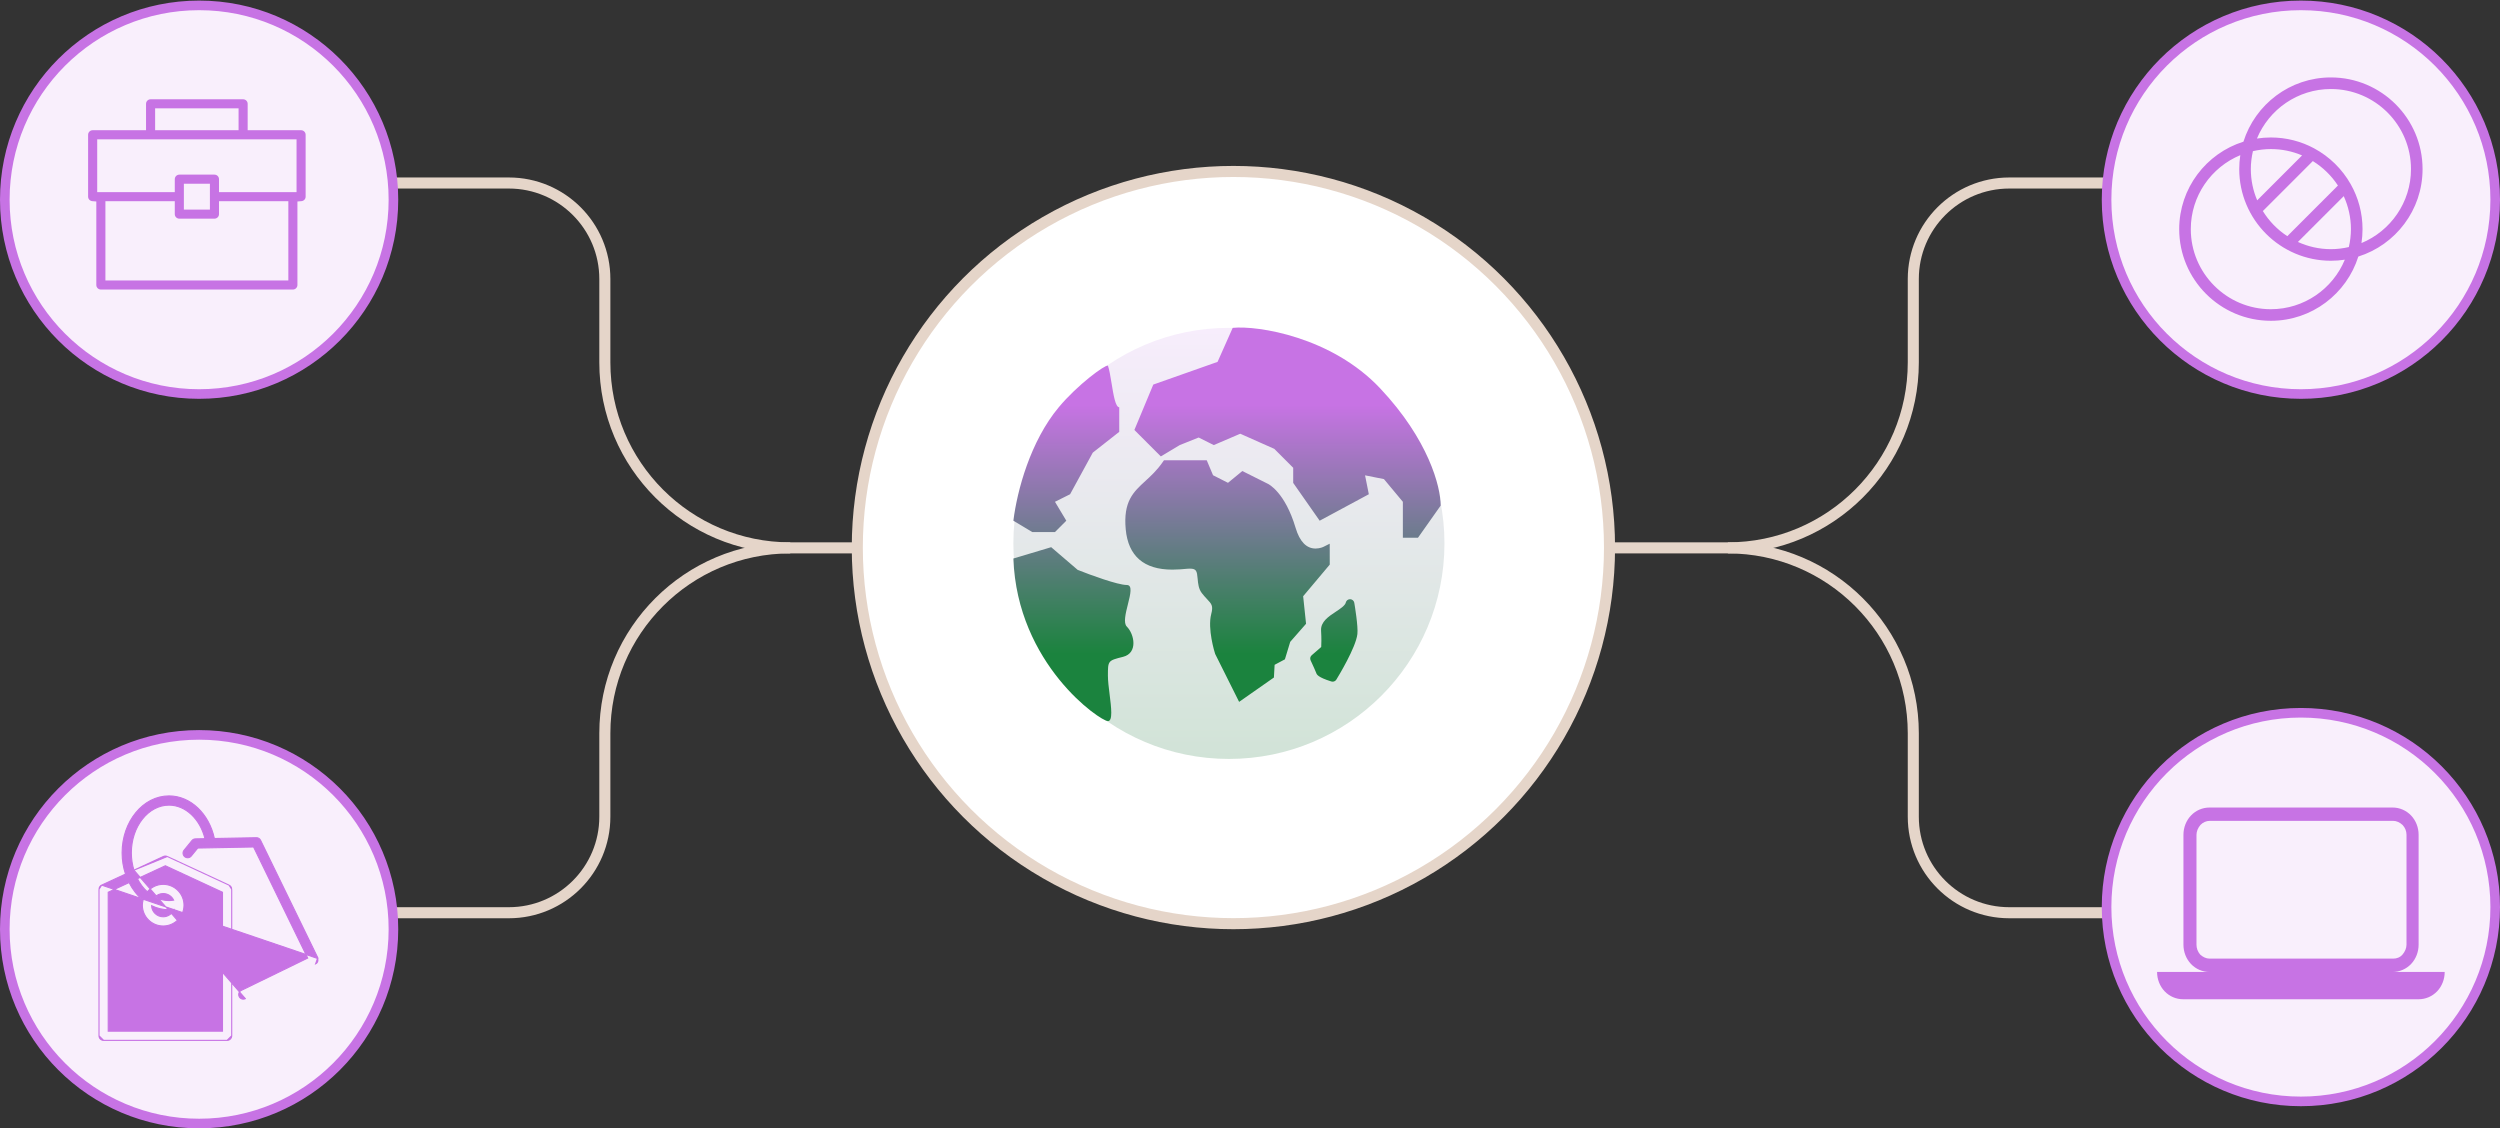 <?xml version="1.0" encoding="UTF-8"?> <svg xmlns="http://www.w3.org/2000/svg" width="226" height="102" viewBox="0 0 226 102" fill="none"><rect x="0" y="0" width="226" height="102" fill="#333333" stroke="none"/><path d="M12.64 82.511H45.998C50.792 82.511 54.678 78.625 54.678 73.832V66.289C54.678 57.032 62.182 49.528 71.439 49.528V49.528" stroke="#E5D5C9"></path><path d="M2 16.544H45.998C50.792 16.544 54.678 20.43 54.678 25.224V32.767C54.678 42.024 62.182 49.528 71.439 49.528V49.528H83.64" stroke="#E5D5C9"></path><circle cx="18" cy="18.053" r="17.566" fill="#F9EFFC" stroke="#C773E4" stroke-width="0.868"></circle><path d="M22.589 11.372V11.572H22.789H27.219C27.556 11.572 27.829 11.845 27.829 12.183V17.778C27.829 18.096 27.584 18.356 27.27 18.383L27.087 18.398V18.582V25.764C27.087 26.101 26.814 26.375 26.477 26.375H9.118C8.781 26.375 8.507 26.102 8.507 25.764V18.582V18.398L8.324 18.383C8.01 18.356 7.765 18.096 7.765 17.778V12.183C7.765 11.846 8.039 11.572 8.376 11.572H12.803H13.002V11.372V9.386C13.002 9.049 13.276 8.775 13.613 8.775H21.978C22.315 8.775 22.589 9.048 22.589 9.386V11.372ZM14.423 9.996H14.223V10.196V11.372V11.572H14.423H21.167H21.367V11.372V10.196V9.996H21.167H14.423ZM26.608 12.994V12.794H26.408H13.614H13.613H9.187H8.987V12.994V16.967V17.167H9.187H15.401H15.601V16.967V16.198C15.601 15.861 15.874 15.587 16.212 15.587H19.388C19.725 15.587 19.998 15.86 19.998 16.198V16.967V17.167H20.198H26.408H26.608V16.967V12.994ZM17.022 16.809H16.822V17.009V18.547V18.747H17.022H18.576H18.776V18.547V17.821V17.813L18.776 17.806C18.775 17.797 18.774 17.79 18.774 17.784L18.773 17.779L18.774 17.771C18.775 17.764 18.776 17.754 18.776 17.743L18.776 17.743V17.736V17.009V16.809H18.576H17.022ZM9.729 24.953V25.154H9.929H25.666H25.866V24.953V18.589V18.389H25.666H20.198H19.998V18.589V19.358C19.998 19.695 19.724 19.968 19.387 19.968H16.211C15.874 19.968 15.6 19.695 15.6 19.358V18.589V18.389H15.4H9.929H9.729V18.589V24.953Z" fill="#C773E4" stroke="#F9EFFC" stroke-width="0.4"></path><circle cx="18" cy="84" r="17.566" fill="#F9EFFC" stroke="#C773E4" stroke-width="0.868"></circle><path d="M12.107 78.663C11.957 78.177 11.873 77.65 11.873 77.097C11.873 74.707 13.411 72.783 15.279 72.783C16.767 72.783 18.091 74.03 18.531 75.817L17.667 75.834L17.667 75.834C17.544 75.836 17.429 75.892 17.352 75.987C17.352 75.987 17.352 75.987 17.352 75.987L16.641 76.86L16.641 76.86C16.496 77.038 16.523 77.301 16.701 77.446C16.88 77.591 17.142 77.564 17.287 77.386L17.287 77.386L17.876 76.663L22.923 76.567L27.815 86.61L21.814 89.532C21.607 89.633 21.522 89.882 21.622 90.089C21.723 90.298 21.977 90.381 22.179 90.281L22.179 90.281L22.157 90.236L22.18 90.281L12.107 78.663ZM12.107 78.663L14.773 77.427C14.884 77.375 15.013 77.375 15.124 77.427L12.107 78.663ZM28.701 86.641L28.746 86.619L23.556 75.963C23.486 75.819 23.338 75.719 23.172 75.729L19.379 75.801C18.901 73.561 17.219 71.95 15.279 71.95C12.932 71.95 11.039 74.269 11.039 77.097C11.039 77.775 11.149 78.422 11.346 79.016L9.192 80.015L28.701 86.641ZM28.701 86.641C28.744 86.729 28.75 86.829 28.718 86.921C28.687 87.013 28.62 87.089 28.532 87.131L28.701 86.641ZM8.95 80.393C8.95 80.231 9.044 80.083 9.191 80.015L8.95 80.393ZM8.95 80.393V93.633M8.95 80.393V93.633M8.95 93.633C8.95 93.863 9.137 94.05 9.367 94.05M8.95 93.633L9.367 94.05M9.367 94.05H20.53M9.367 94.05H20.53M20.53 94.05C20.76 94.05 20.947 93.863 20.947 93.633M20.53 94.05L20.947 93.633M20.947 93.633V80.393M20.947 93.633V80.393M20.947 80.393C20.947 80.231 20.853 80.083 20.705 80.015L20.947 80.393ZM20.705 80.015L15.124 77.427L20.705 80.015ZM14.752 82.877C14.191 82.879 13.722 82.428 13.704 81.876C14.191 82.113 14.723 82.244 15.279 82.244C15.428 82.244 15.576 82.233 15.723 82.213C15.568 82.601 15.193 82.877 14.752 82.877H14.752ZM14.752 79.944C14.174 79.944 13.663 80.21 13.318 80.62C12.963 80.302 12.66 79.899 12.422 79.435L14.948 78.264L20.113 80.659V93.217H9.783V80.659L11.67 79.784C11.991 80.418 12.42 80.963 12.93 81.377C12.894 81.521 12.868 81.67 12.868 81.827C12.868 82.866 13.713 83.711 14.752 83.711C15.79 83.711 16.635 82.866 16.635 81.827C16.635 80.789 15.79 79.944 14.752 79.944ZM15.279 81.411C14.829 81.411 14.399 81.299 14.005 81.097C14.195 80.901 14.459 80.777 14.752 80.777C15.168 80.777 15.527 81.021 15.697 81.373C15.558 81.396 15.418 81.411 15.279 81.411Z" fill="#C773E4" stroke="#C773E4" stroke-width="0.1"></path><path d="M15.315 85.305C15.315 85.102 15.151 84.938 14.949 84.938C14.746 84.938 14.582 85.102 14.582 85.305V85.852H14.255C13.399 85.852 12.703 86.548 12.703 87.404C12.703 88.259 13.399 88.955 14.255 88.955H15.643C16.093 88.955 16.461 89.322 16.461 89.773C16.461 90.224 16.093 90.591 15.643 90.591H13.437V89.773C13.437 89.571 13.272 89.406 13.07 89.406C12.867 89.406 12.703 89.571 12.703 89.773V90.958C12.703 91.16 12.867 91.325 13.07 91.325H14.582V91.872C14.582 92.075 14.746 92.239 14.949 92.239C15.151 92.239 15.315 92.075 15.315 91.872V91.325H15.643C16.498 91.325 17.194 90.629 17.194 89.773C17.194 88.918 16.498 88.222 15.643 88.222H14.255C13.803 88.222 13.437 87.855 13.437 87.404C13.437 86.953 13.803 86.586 14.255 86.586H16.461V87.404C16.461 87.606 16.625 87.77 16.827 87.77C17.03 87.77 17.194 87.606 17.194 87.404V86.219C17.194 86.017 17.03 85.852 16.827 85.852H15.315L15.315 85.305Z" fill="#C773E4"></path><path d="M215 82.511H181.642C176.849 82.511 172.962 78.625 172.962 73.832V66.289C172.962 57.032 165.458 49.528 156.201 49.528V49.528" stroke="#E5D5C9"></path><path d="M225.64 16.544H181.642C176.848 16.544 172.962 20.43 172.962 25.224V32.767C172.962 42.024 165.458 49.528 156.201 49.528V49.528H144" stroke="#E5D5C9"></path><circle cx="18" cy="18" r="17.566" transform="matrix(-1 0 0 1 226 0.053)" fill="#F9EFFC" stroke="#C773E4" stroke-width="0.868"></circle><path d="M210.714 7C207.008 7 203.864 9.445 202.807 12.807C199.445 13.864 197 17.008 197 20.714C197 25.283 200.717 29 205.286 29C208.992 29 212.136 26.555 213.193 23.193C216.555 22.136 219 18.992 219 15.286C219 10.717 215.283 7 210.714 7ZM205.286 27.953C201.294 27.953 198.048 24.706 198.048 20.714C198.048 17.701 199.899 15.114 202.523 14.026C202.461 14.437 202.427 14.857 202.427 15.286C202.427 19.855 206.145 23.572 210.713 23.572C211.141 23.572 211.562 23.539 211.973 23.476C210.886 26.101 208.299 27.952 205.286 27.952L205.286 27.953ZM211.349 16.773L206.773 21.35C205.879 20.766 205.123 19.99 204.561 19.08L209.079 14.561C209.989 15.124 210.766 15.879 211.349 16.773ZM212.335 22.334C211.813 22.455 211.271 22.524 210.714 22.524C209.65 22.524 208.642 22.287 207.731 21.873L211.874 17.731C212.287 18.643 212.525 19.65 212.525 20.714C212.524 21.272 212.455 21.813 212.335 22.334ZM204.05 18.109C203.68 17.241 203.475 16.286 203.475 15.286C203.475 14.728 203.545 14.188 203.665 13.665C204.187 13.545 204.728 13.476 205.285 13.476C206.286 13.476 207.241 13.68 208.108 14.05L204.05 18.109ZM213.477 21.974C213.539 21.563 213.573 21.143 213.573 20.714C213.573 19.238 213.183 17.852 212.503 16.65C212.503 16.648 212.501 16.648 212.501 16.647C211.73 15.283 210.584 14.159 209.204 13.415C209.202 13.414 209.2 13.412 209.198 13.411C208.032 12.784 206.7 12.428 205.287 12.428C204.859 12.428 204.438 12.461 204.027 12.524C205.114 9.899 207.701 8.048 210.714 8.048C214.706 8.048 217.953 11.294 217.953 15.286C217.953 18.299 216.101 20.886 213.477 21.974Z" fill="#C773E4"></path><circle cx="18" cy="18" r="17.566" transform="matrix(-1 0 0 1 226 64)" fill="#F9EFFC" stroke="#C773E4" stroke-width="0.868"></circle><circle cx="111.5" cy="49.5" r="34" fill="white" stroke="#E5D5C9"></circle><circle cx="111.094" cy="49.123" r="19.485" fill="url(#paint0_linear_542_12695)"></circle><path fill-rule="evenodd" clip-rule="evenodd" d="M110.068 32.714L111.436 29.638C113.714 29.41 120.392 30.458 124.767 35.107C129.143 39.756 130.237 43.995 130.237 45.704L128.186 48.61H126.819V45.363L125.109 43.312L123.4 42.97L123.742 44.679L119.298 47.072L116.905 43.653V42.286L115.196 40.577L112.119 39.209L109.726 40.235L108.359 39.551L106.65 40.235L104.94 41.26L102.548 38.868L104.257 34.765L110.068 32.714ZM120.209 51.04L120.207 49.15L119.639 49.434C119.636 49.436 119.328 49.588 118.928 49.588C118.098 49.588 117.491 48.956 117.12 47.71C116.165 44.505 114.685 43.769 114.629 43.743L112.305 42.58L112.107 42.746C111.7 43.09 111.242 43.467 111.01 43.647C110.737 43.515 110.184 43.234 109.658 42.961L109.089 41.608H105.222L105.104 41.778C104.592 42.519 104.038 43.027 103.549 43.475L103.539 43.484C102.46 44.473 101.528 45.327 101.766 47.859C101.994 50.271 103.409 51.494 105.974 51.494C106.466 51.494 106.94 51.453 107.297 51.417C107.389 51.409 107.473 51.404 107.551 51.404C108.157 51.404 108.203 51.611 108.268 52.328L108.268 52.333C108.307 52.756 108.35 53.234 108.648 53.621C108.812 53.834 108.972 54.005 109.116 54.159L109.117 54.16C109.534 54.602 109.69 54.768 109.496 55.506C109.145 56.843 109.799 58.969 109.851 59.117L112.016 63.449L115.162 61.247L115.225 60.099L116.155 59.604L116.635 58.024L118.067 56.389L117.805 53.899L120.209 51.04ZM95.027 49.465L91.609 50.49C91.951 60.062 99.471 65.189 100.155 65.189C100.611 65.189 100.459 63.974 100.307 62.758C100.231 62.151 100.155 61.543 100.155 61.087C100.155 60.411 100.155 60.069 100.32 59.855C100.489 59.636 100.831 59.551 101.522 59.378C102.89 59.036 102.548 57.327 101.864 56.643C101.538 56.317 101.757 55.445 101.963 54.623C102.189 53.724 102.4 52.883 101.864 52.883C101.044 52.883 98.559 51.971 97.42 51.516L95.027 49.465ZM121.657 54.477C121.697 54.292 121.86 54.167 122.05 54.166C122.237 54.17 122.397 54.307 122.428 54.493C122.465 54.711 122.788 56.64 122.708 57.319C122.566 58.545 120.985 61.144 120.806 61.436C120.733 61.555 120.605 61.623 120.471 61.623C120.432 61.623 120.393 61.617 120.355 61.606C119.116 61.219 119.032 60.968 118.986 60.831L118.986 60.831C118.947 60.711 118.666 60.095 118.48 59.697C118.405 59.537 118.446 59.349 118.579 59.234L119.438 58.49C119.451 58.245 119.47 57.718 119.425 57.004C119.376 56.211 120.104 55.73 120.748 55.305C121.147 55.041 121.601 54.74 121.657 54.477ZM100.484 34.637C100.656 35.697 100.837 36.816 101.18 36.816V39.038L98.787 40.919L96.736 44.679L95.369 45.362L96.394 47.072L95.369 48.097H93.318L91.609 47.072C91.951 44.337 93.147 39.893 95.711 36.816C97.42 34.765 99.927 32.942 100.155 33.056C100.282 33.396 100.381 34.006 100.484 34.637Z" fill="url(#paint1_linear_542_12695)"></path><path d="M216.287 87.865C216.917 87.865 217.52 87.607 217.959 87.148C218.397 86.688 218.643 86.057 218.643 85.397V75.468C218.643 74.808 218.397 74.177 217.959 73.717C217.52 73.258 216.917 73 216.287 73L199.74 73.001C199.11 73.001 198.507 73.259 198.068 73.719C197.629 74.178 197.383 74.809 197.383 75.469V85.397C197.383 86.057 197.629 86.688 198.068 87.148C198.507 87.607 199.11 87.865 199.74 87.865H195C195 88.525 195.246 89.156 195.685 89.616C196.124 90.076 196.726 90.333 197.357 90.333H218.643C219.274 90.333 219.876 90.076 220.315 89.616C220.754 89.156 221 88.525 221 87.865L216.287 87.865ZM198.562 85.397V75.468C198.562 75.152 198.699 74.837 198.918 74.578C199.137 74.348 199.438 74.205 199.768 74.205H216.343C216.644 74.205 216.945 74.348 217.192 74.578C217.412 74.808 217.549 75.123 217.549 75.468L217.548 85.397C217.548 85.713 217.411 86.028 217.191 86.287C216.972 86.545 216.671 86.66 216.342 86.66L199.74 86.659C199.438 86.659 199.137 86.516 198.89 86.286C198.671 86.028 198.562 85.713 198.562 85.397Z" fill="#C773E4"></path><defs><linearGradient id="paint0_linear_542_12695" x1="111.094" y1="29.638" x2="111.094" y2="68.608" gradientUnits="userSpaceOnUse"><stop stop-color="#F7EDFC"></stop><stop offset="1" stop-color="#D1E3D7"></stop></linearGradient><linearGradient id="paint1_linear_542_12695" x1="111.108" y1="36.629" x2="111.108" y2="71.728" gradientUnits="userSpaceOnUse"><stop stop-color="#C773E4"></stop><stop offset="0.64" stop-color="#1B833E"></stop><stop offset="1" stop-color="#1B833E"></stop></linearGradient></defs></svg> 